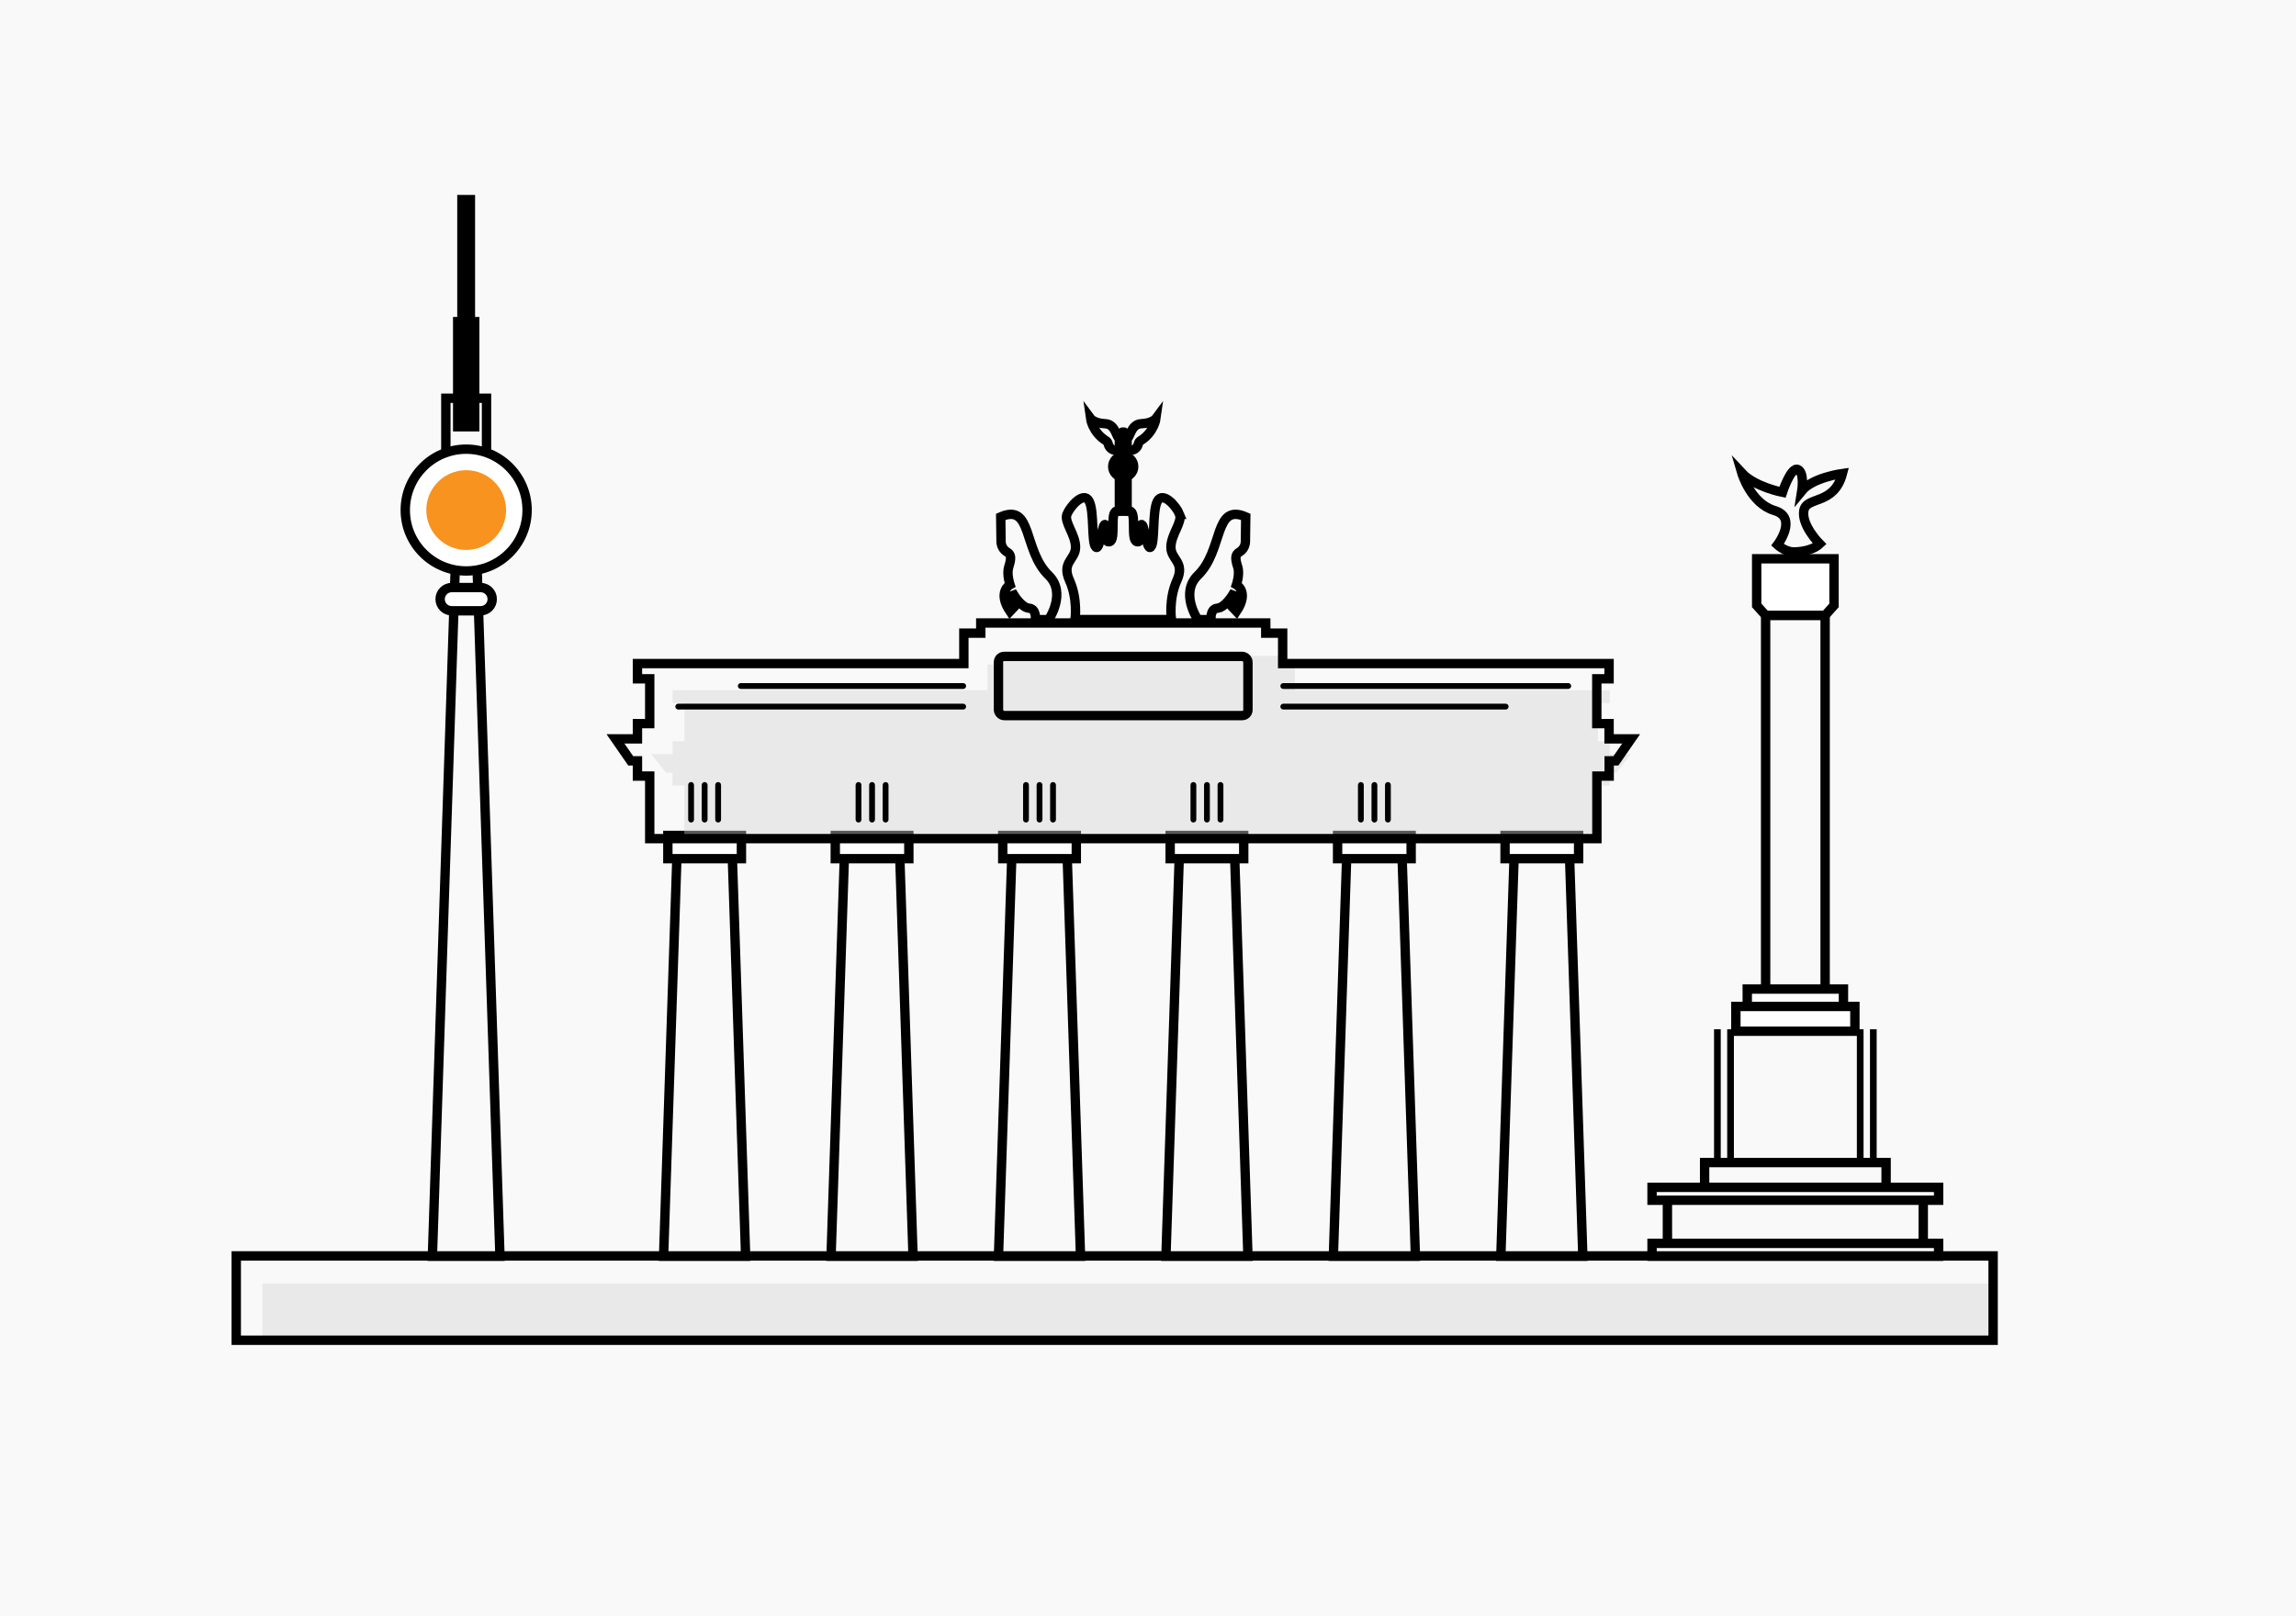 <?xml version="1.0" encoding="UTF-8"?>
<svg xmlns="http://www.w3.org/2000/svg" id="Layer_2" data-name="Layer 2" viewBox="0 0 490 345">
  <defs>
    <style>
      .cls-1 {
        fill: #d3d3d3;
        opacity: .41;
      }

      .cls-2 {
        fill: #f9f9f9;
      }

      .cls-3 {
        fill: #fff;
      }

      .cls-3, .cls-4 {
        stroke: #000;
        stroke-miterlimit: 10;
        stroke-width: 2px;
      }

      .cls-4 {
        fill: none;
      }

      .cls-5 {
        fill: #f7931e;
      }

      .cls-6 {
        fill: #e9e9e9;
        opacity: .78;
      }
    </style>
  </defs>
  <g id="New">
    <g id="Berlin">
      <rect class="cls-2" width="490" height="345"></rect>
      <g>
        <g>
          <g>
            <polygon class="cls-4" points="159.13 268.17 141.62 268.17 144.51 181.54 156.24 181.54 159.13 268.17"></polygon>
            <rect class="cls-3" x="142.53" y="178.34" width="15.7" height="4.96"></rect>
          </g>
          <g>
            <polygon class="cls-4" points="194.86 268.17 177.36 268.17 180.25 181.54 191.98 181.54 194.86 268.17"></polygon>
            <rect class="cls-3" x="178.26" y="178.34" width="15.7" height="4.96"></rect>
          </g>
          <g>
            <polygon class="cls-4" points="230.6 268.17 213.09 268.17 215.98 181.54 227.71 181.54 230.6 268.17"></polygon>
            <rect class="cls-3" x="214" y="178.34" width="15.7" height="4.96"></rect>
          </g>
          <g>
            <polygon class="cls-4" points="266.33 268.17 248.83 268.17 251.72 181.54 263.45 181.54 266.33 268.17"></polygon>
            <rect class="cls-3" x="249.73" y="178.34" width="15.7" height="4.96"></rect>
          </g>
          <g>
            <polygon class="cls-4" points="302.07 268.17 284.56 268.17 287.45 181.54 299.18 181.54 302.07 268.17"></polygon>
            <rect class="cls-3" x="285.46" y="178.34" width="15.7" height="4.96"></rect>
          </g>
          <g>
            <polygon class="cls-4" points="337.8 268.17 320.3 268.17 323.18 181.54 334.92 181.54 337.8 268.17"></polygon>
            <rect class="cls-3" x="321.2" y="178.34" width="15.7" height="4.96"></rect>
          </g>
          <path class="cls-1" d="M343.56,160.96v-2.75h-2.52v-8.11h2.52v-2.75h-67.2v-5.51h-3.48v-1.84h-58.67v1.84h-3.48v5.51h-67.2v2.75h2.52v8.11h-2.52v2.75h-4.53l3.13,3.98h1.39v2.75h2.52v11.32h194.99v-11.32h2.52v-2.75h1.39l3.13-3.98h-4.53Z"></path>
          <path class="cls-4" d="M343.4,157.72v-3.25h-2.62v-9.57h2.62v-3.25h-69.66v-6.5h-3.61v-2.17h-60.82v2.17h-3.61v6.5h-69.66v3.25h2.62v9.57h-2.62v3.25h-4.69l3.25,4.69h1.44v3.25h2.62v13.36h202.14v-13.36h2.62v-3.25h1.44l3.25-4.69h-4.69Z"></path>
          <g>
            <g>
              <path class="cls-4" d="M255.62,132.26s-3.87-5.67,0-9.43c5.55-5.39,3.38-15.48,10.24-12.5l-.07,5.27c-.01.92-.5,1.78-1.29,2.25-.83.49-1,1.16-.35,3.18.49,1.54-.27,3.79-.27,3.79,0,0,2.8,1.53,0,5.69l-.68-.72s1.49-2.26-.14-2.8c0,0-1.62,2.71-3.25,2.84-1.62.14-1.35,2.44-1.35,2.44h-2.84Z"></path>
              <path class="cls-4" d="M223.81,132.26s3.87-5.67,0-9.43c-5.55-5.39-3.38-15.48-10.24-12.5l.07,5.27c.01.92.5,1.78,1.29,2.25.83.49,1,1.16.35,3.18-.49,1.54.27,3.79.27,3.79,0,0-2.8,1.53,0,5.69l.68-.72s-1.49-2.26.14-2.8c0,0,1.62,2.71,3.25,2.84,1.62.14,1.35,2.44,1.35,2.44h2.84Z"></path>
            </g>
            <path class="cls-4" d="M251.74,109.79c-.65-1.67-3.54-5.01-4.72-2.84-1.17,2.17-.45,8.93-1.44,9.84-.99.9-1.35-6.14-2.17-4.6-.81,1.53.54,3.79-.81,3.43-1.35-.36,0-6.32-1.44-6.5l-1.44-.18-1.44.18c-1.44.18-.09,6.14-1.44,6.5-1.35.36,0-1.89-.81-3.43-.81-1.53-1.17,5.5-2.17,4.6-.99-.9-.27-7.67-1.44-9.84-1.17-2.17-4.06,1.17-4.72,2.84-.65,1.67,1.83,4.28,1.84,6.99.02,2.71-3.08,3.16-1.28,7.13,1.8,3.97,1.17,8.35,1.17,8.35h20.57s-.63-4.38,1.17-8.35c1.8-3.97-1.3-4.42-1.28-7.13s2.5-5.32,1.84-6.99Z"></path>
            <rect class="cls-4" x="238.89" y="94.48" width="1.65" height="14.65"></rect>
            <path class="cls-4" d="M239.71,101.84c-1.24,0-2.24-1.01-2.24-2.24s1.01-2.24,2.24-2.24,2.24,1.01,2.24,2.24-1.01,2.24-2.24,2.24ZM239.71,98.19c-.78,0-1.41.63-1.41,1.41s.63,1.41,1.41,1.41,1.41-.63,1.41-1.41-.63-1.41-1.41-1.41Z"></path>
            <path class="cls-4" d="M243.55,90.45c-2.44.09-2.44,3.79-3.02,2.71-.59-1.08-.55-.92-.81-.92s-.23-.16-.81.92c-.59,1.08-.58-2.62-3.02-2.71-2.39-.09-3.16-1.13-3.16-1.13,0,0,.4,2.94,3.27,4.74.26.16.42.33.51.72.18.78.84,1.35,1.64,1.35h3.14c.8,0,1.46-.57,1.64-1.35.09-.39.25-.56.51-.72,2.87-1.8,3.27-4.74,3.27-4.74,0,0-.77,1.04-3.16,1.13Z"></path>
          </g>
        </g>
        <g>
          <polygon class="cls-4" points="106.7 268.17 92.28 268.17 97.24 118.8 101.74 118.8 106.7 268.17"></polygon>
          <path class="cls-3" d="M102.57,130.38h-6.16c-1.37,0-2.48-1.11-2.48-2.48h0c0-1.37,1.11-2.48,2.48-2.48h6.16c1.37,0,2.48,1.11,2.48,2.48h0c0,1.37-1.11,2.48-2.48,2.48Z"></path>
          <rect class="cls-4" x="95.15" y="85.01" width="8.68" height="15.5"></rect>
          <circle class="cls-3" cx="99.49" cy="108.88" r="13"></circle>
          <circle class="cls-5" cx="99.49" cy="108.88" r="8.51"></circle>
          <g>
            <line class="cls-4" x1="99.49" y1="91.1" x2="99.49" y2="68.66"></line>
            <rect class="cls-4" x="97.68" y="68.66" width="3.63" height="22.44"></rect>
          </g>
          <g>
            <line class="cls-4" x1="99.49" y1="79.82" x2="99.49" y2="42.61"></line>
            <rect class="cls-4" x="98.58" y="42.61" width="1.81" height="37.21"></rect>
          </g>
        </g>
        <g>
          <rect class="cls-4" x="376.81" y="131.35" width="12.7" height="84.45"></rect>
          <path class="cls-4" d="M383.16,117.81s3.39-.01,5.19-1.71c0,0-3.92-3.92-3.39-7.09s6.46-1.06,8.25-7.94c0,0-6.35.85-8.68,3.7,0,0,.63-3.92-.85-4.55-1.48-.63-3.28,4.87-3.28,4.87,0,0-5.93-1.16-8.68-4.13,0,0,1.9,6.51,6.98,8.02,5.08,1.51.64,7.33.64,7.33,0,0,1.81,1.68,3.81,1.5Z"></path>
          <polygon class="cls-6" points="389.78 131.35 384.33 131.35 378.89 131.35 377.25 129.53 377.25 121 384.33 121 391.41 121 391.41 129.53 389.78 131.35"></polygon>
          <polygon class="cls-3" points="389.51 131.35 383.16 131.35 376.81 131.35 374.9 129.23 374.9 119.28 383.16 119.28 391.41 119.28 391.41 129.23 389.51 131.35"></polygon>
          <rect class="cls-3" x="372.89" y="211.13" width="20.53" height="5.29"></rect>
          <rect class="cls-3" x="370.46" y="214.84" width="25.4" height="5.29"></rect>
          <rect class="cls-4" x="363.79" y="248.17" width="38.73" height="5.29"></rect>
          <rect class="cls-4" x="355.85" y="254.84" width="54.6" height="11.96"></rect>
          <rect class="cls-3" x="352.57" y="253.46" width="61.16" height="2.75"></rect>
          <rect class="cls-3" x="352.57" y="265.42" width="61.16" height="2.75"></rect>
          <g>
            <g>
              <rect x="365.8" y="219.71" width="1.43" height="29.31"></rect>
              <rect x="368.61" y="219.71" width="1.43" height="29.31"></rect>
            </g>
            <g>
              <rect x="396.28" y="219.71" width="1.43" height="29.31"></rect>
              <rect x="399.08" y="219.71" width="1.43" height="29.31"></rect>
            </g>
          </g>
        </g>
        <rect class="cls-1" x="56" y="274" width="369.36" height="12.1"></rect>
        <rect class="cls-4" x="50.42" y="268.09" width="374.94" height="18.01"></rect>
      </g>
      <path d="M205.56,151.46h-60.82c-.34,0-.62-.28-.62-.62s.28-.62.62-.62h60.82c.34,0,.62.28.62.62s-.28.62-.62.62Z"></path>
      <path d="M205.56,147.06h-47.47c-.34,0-.62-.28-.62-.62s.28-.62.62-.62h47.47c.34,0,.62.28.62.62s-.28.62-.62.62Z"></path>
      <path d="M321.34,151.46h-47.47c-.34,0-.62-.28-.62-.62s.28-.62.62-.62h47.47c.34,0,.62.28.62.62s-.28.62-.62.62Z"></path>
      <path d="M334.69,147.06h-60.82c-.34,0-.62-.28-.62-.62s.28-.62.62-.62h60.82c.34,0,.62.28.62.62s-.28.62-.62.62Z"></path>
      <path d="M148.11,174.96c0,.34-.28.62-.62.62s-.62-.28-.62-.62v-7.4c0-.34.28-.62.62-.62s.62.28.62.62v7.4Z"></path>
      <path d="M151,174.96c0,.34-.28.62-.62.62s-.62-.28-.62-.62v-7.4c0-.34.28-.62.62-.62s.62.28.62.62v7.4Z"></path>
      <path d="M153.88,174.96c0,.34-.28.62-.62.62s-.62-.28-.62-.62v-7.4c0-.34.28-.62.62-.62s.62.28.62.62v7.4Z"></path>
      <path d="M183.84,174.96c0,.34-.28.62-.62.62s-.62-.28-.62-.62v-7.4c0-.34.28-.62.62-.62s.62.28.62.62v7.4Z"></path>
      <path d="M186.73,174.96c0,.34-.28.62-.62.62s-.62-.28-.62-.62v-7.4c0-.34.28-.62.62-.62s.62.28.62.62v7.4Z"></path>
      <path d="M189.62,174.96c0,.34-.28.62-.62.62s-.62-.28-.62-.62v-7.4c0-.34.28-.62.62-.62s.62.28.62.62v7.4Z"></path>
      <path d="M219.58,174.96c0,.34-.28.62-.62.62s-.62-.28-.62-.62v-7.4c0-.34.28-.62.62-.62s.62.28.62.62v7.4Z"></path>
      <path d="M222.47,174.96c0,.34-.28.62-.62.62s-.62-.28-.62-.62v-7.4c0-.34.28-.62.62-.62s.62.28.62.62v7.4Z"></path>
      <path d="M225.35,174.96c0,.34-.28.62-.62.62s-.62-.28-.62-.62v-7.4c0-.34.28-.62.62-.62s.62.28.62.62v7.4Z"></path>
      <path d="M255.31,174.96c0,.34-.28.62-.62.62s-.62-.28-.62-.62v-7.4c0-.34.28-.62.62-.62s.62.28.62.62v7.4Z"></path>
      <path d="M258.2,174.96c0,.34-.28.62-.62.62s-.62-.28-.62-.62v-7.4c0-.34.28-.62.62-.62s.62.28.62.62v7.4Z"></path>
      <path d="M261.09,174.96c0,.34-.28.62-.62.62s-.62-.28-.62-.62v-7.4c0-.34.28-.62.62-.62s.62.28.62.62v7.4Z"></path>
      <rect class="cls-4" x="213.09" y="140.12" width="53.24" height="12.63" rx="1.21" ry="1.21"></rect>
      <path d="M291.05,174.96c0,.34-.28.62-.62.62s-.62-.28-.62-.62v-7.4c0-.34.28-.62.62-.62s.62.28.62.62v7.4Z"></path>
      <path d="M293.94,174.96c0,.34-.28.62-.62.62s-.62-.28-.62-.62v-7.4c0-.34.28-.62.62-.62s.62.28.62.62v7.4Z"></path>
      <path d="M296.82,174.96c0,.34-.28.62-.62.62s-.62-.28-.62-.62v-7.4c0-.34.28-.62.62-.62s.62.28.62.62v7.4Z"></path>
    </g>
  </g>
</svg>
